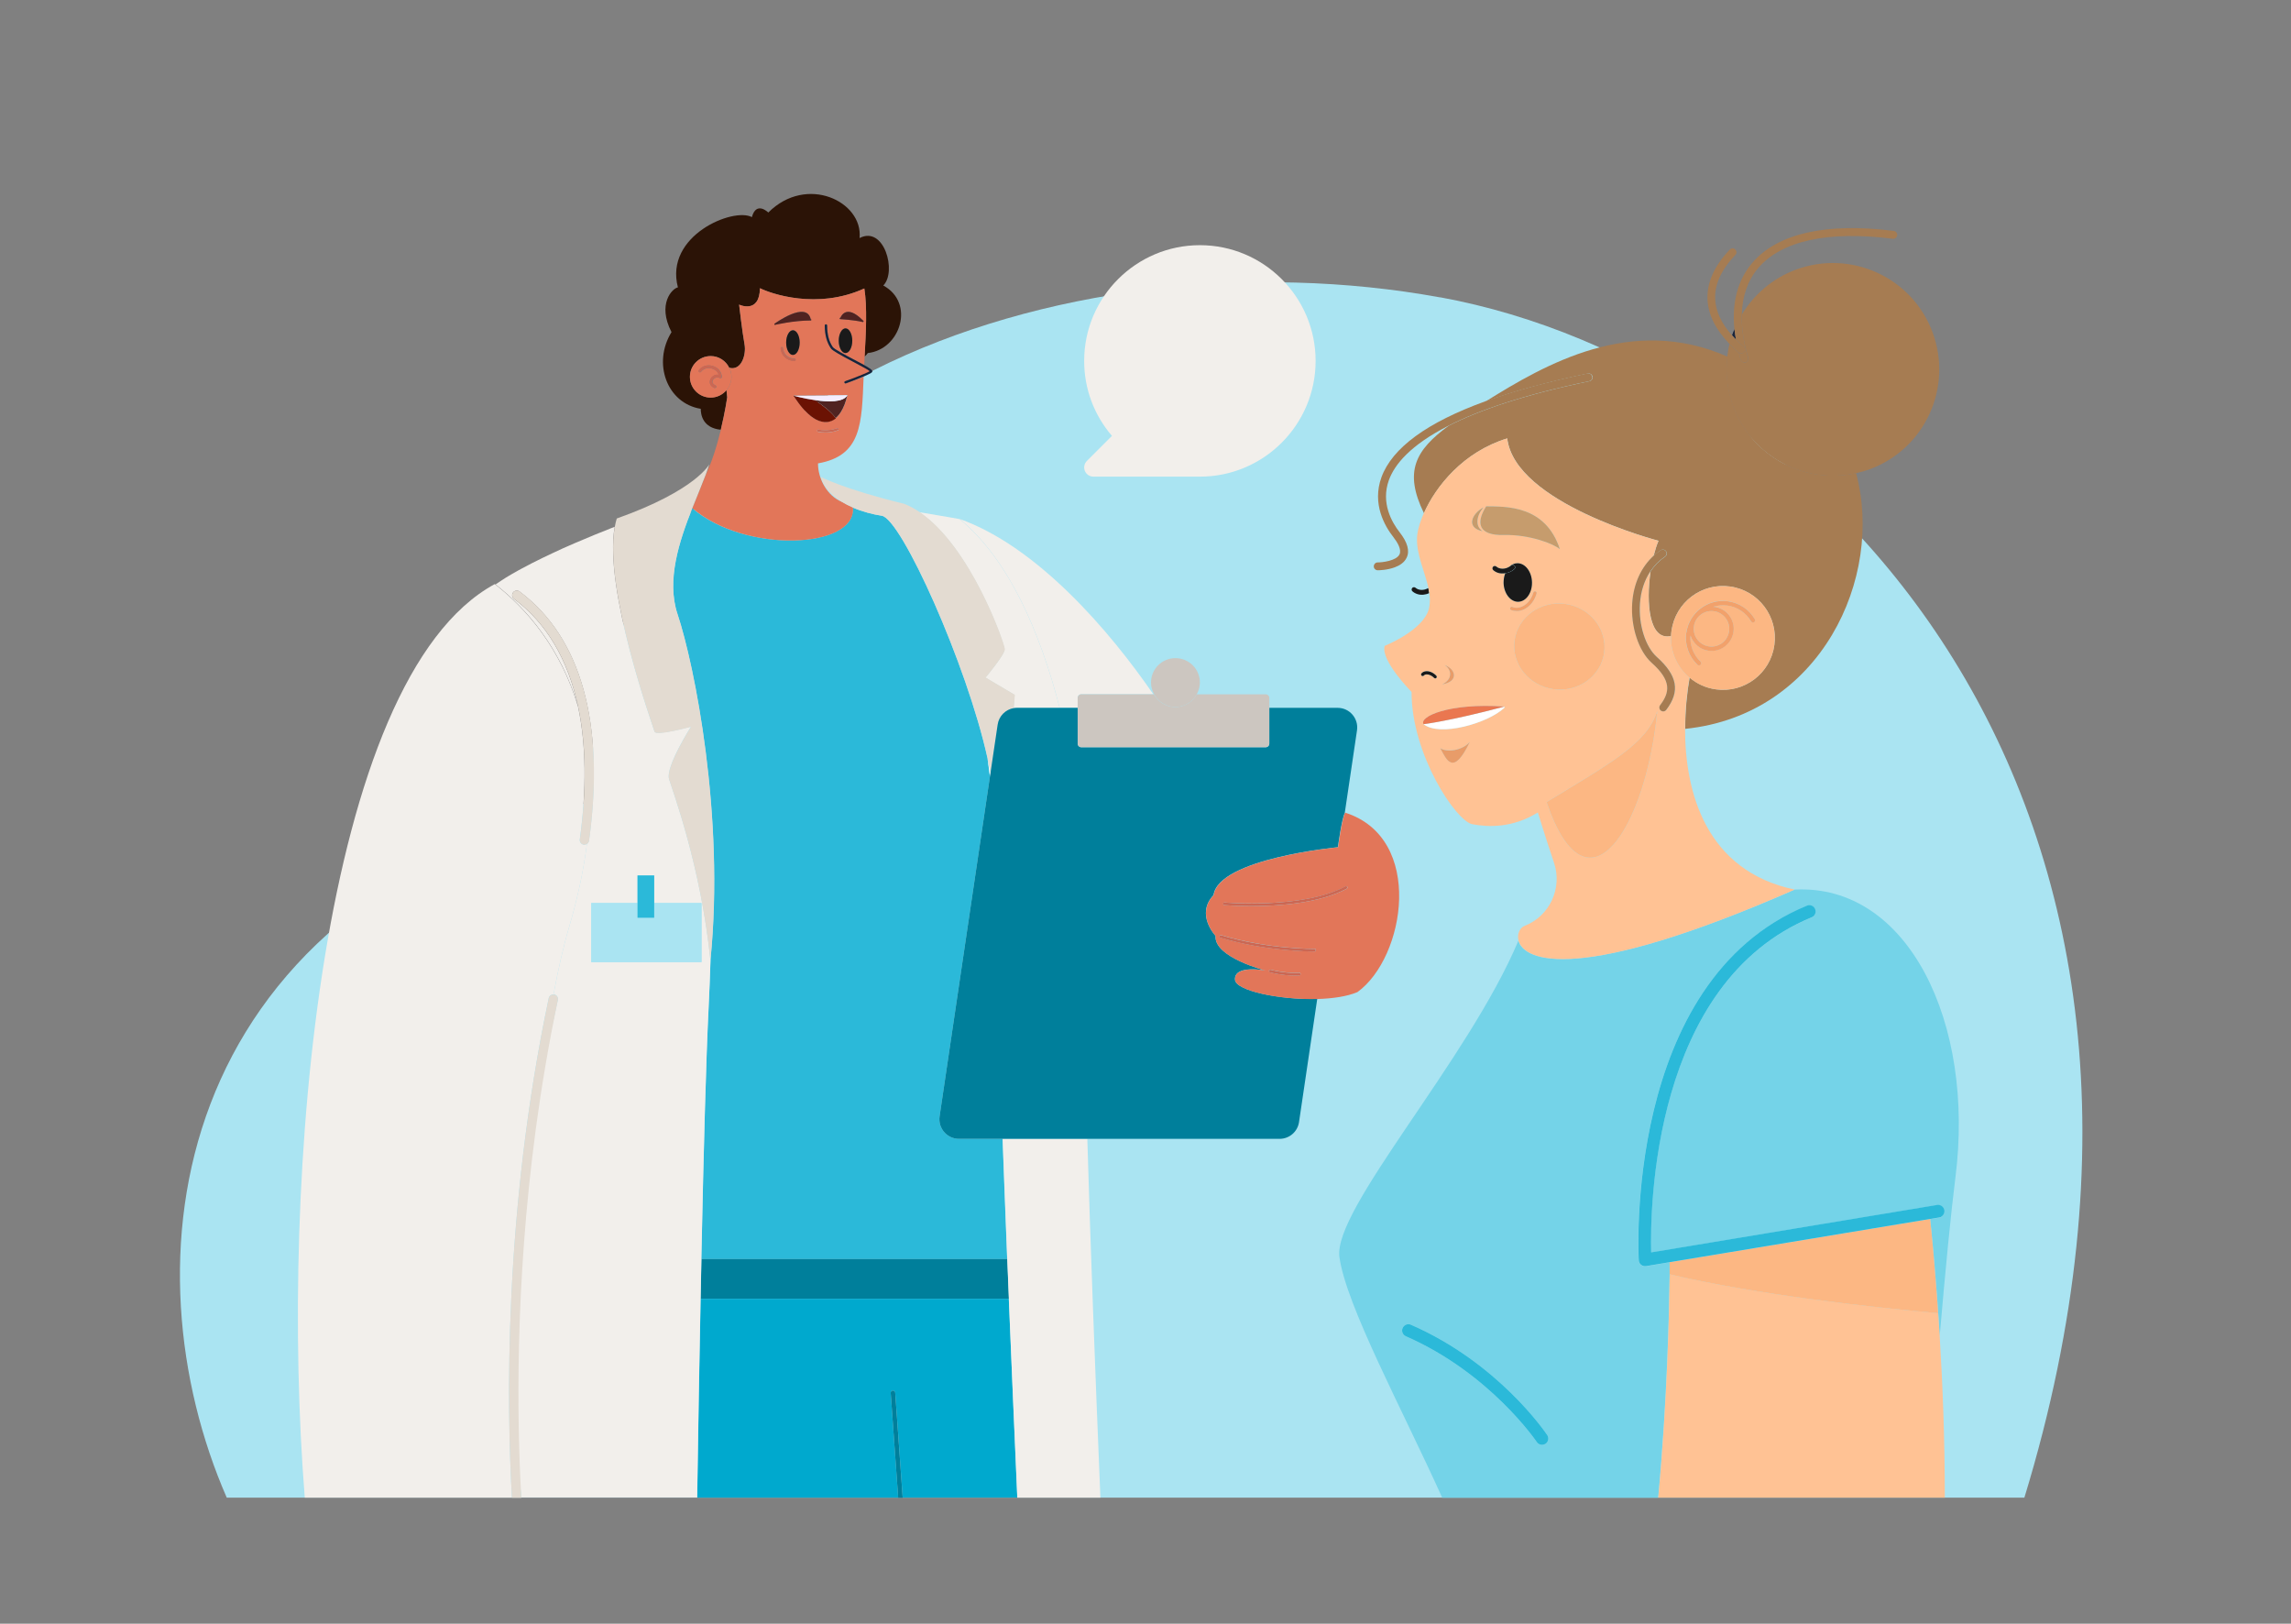 <?xml version="1.0" encoding="UTF-8"?>
<svg id="Layer_1" xmlns="http://www.w3.org/2000/svg" version="1.1" viewBox="0 0 254 180">
  <rect x="0" y="0" width="254" height="180" fill="#808080" stroke="none"/>
  <!-- Generator: Adobe Illustrator 29.6.1, SVG Export Plug-In . SVG Version: 2.1.1 Build 9)  -->
  <defs>
    <style>
      .st0 {
        fill: none;
      }

      .st1 {
        fill: #e3dbd1;
      }

      .st2 {
        fill: #f2efeb;
      }

      .st3 {
        fill: #fd6677;
      }

      .st4 {
        fill: #e89c69;
      }

      .st5 {
        fill: #a67c52;
      }

      .st6 {
        fill: #18243b;
      }

      .st7 {
        fill: #e27659;
      }

      .st8 {
        fill: #2bb9d9;
      }

      .st9 {
        fill: #502321;
      }

      .st10 {
        fill: #ea7750;
      }

      .st11 {
        fill: #f2a16b;
      }

      .st12 {
        fill: #74d3e8;
      }

      .st13 {
        fill: #00a9ce;
      }

      .st14 {
        fill: #cb6753;
      }

      .st15 {
        fill: #fff;
      }

      .st16 {
        fill: #007f9b;
      }

      .st17 {
        fill: #f5edff;
      }

      .st18 {
        fill: #ccc6c0;
      }

      .st19 {
        fill: #fcb783;
      }

      .st20 {
        fill: #c69c6d;
      }

      .st21 {
        fill: #aae4f2;
      }

      .st22 {
        fill: #6b1203;
      }

      .st23 {
        fill: #ffc294;
      }

      .st24 {
        fill: #1a1a1a;
      }

      .st25 {
        fill: #2b1306;
      }
    </style>
  </defs>
  <path class="st21" d="M159.67,32.97c-41.51-7.59-94.5,10.43-94.2,55.94-47.4,12.01-51.52,51.52-40.33,77.12h199.3c23.84-78.07-23.26-125.48-64.76-133.07h0Z"/>
  <g>
    <path class="st12" d="M213.99,135.13c.17,1.59.66,6.44,1.06,12.99.64-7.41,1.25-13.69,1.74-17.55,2.2-17.19-5.25-32.61-17.82-31.95-24.04,10.54-30,7.93-30.63,5.67-5.59,13.27-20.56,29.75-19.84,35.06.73,5.35,6.95,16.84,11.4,26.69h23.94c1.01-10.79,1.22-20.87,1.27-24.77h0c0-.59,0-1.04,0-1.33l-2.62.44c-.2.03-.4-.02-.55-.14-.16-.12-.25-.31-.26-.5-.02-.31-1.76-30.93,18.64-39.32.36-.15.77.02.91.38.15.36-.02.77-.38.91-17.69,7.27-17.92,32.4-17.8,37.15l31.7-5.26c.38-.06.74.19.81.58.04.26-.06.5-.25.66-.09.08-.2.13-.33.15l-.99.16v-.02ZM171.41,160.01s-.04.03-.06.04c-.32.22-.76.13-.97-.19-.05-.08-5.21-7.66-14.51-11.72-.35-.15-.52-.57-.36-.92.16-.35.57-.52.92-.36,9.67,4.22,14.89,11.9,15.11,12.23.2.3.14.7-.14.93h0Z"/>
    <path class="st5" d="M190.23,76.42c3.15.44,6.06-1.76,6.49-4.91.44-3.15-1.76-6.06-4.91-6.49-3.15-.44-6.06,1.76-6.49,4.91-.03.19-.04.39-.05.58-2.43.56-2.79-3.62-2.27-7.17.43-.64.96-1.19,1.6-1.62.2-.13.25-.4.12-.6-.13-.2-.4-.25-.6-.12-.28.19-.53.4-.78.62.16-.63.34-1.2.54-1.67,0,0-15.92-4.14-16.77-11.35-4.87,1.49-7.92,5.31-9.24,8.29-2.24-4.6-.97-6.97,2.74-9.69,3.38-1.72,8.35-3.44,15.61-4.94.23-.05.39-.28.34-.51-.05-.24-.28-.39-.51-.34-4.4.91-8.17,1.94-11.33,3.09,6.56-4.09,16.16-9.67,26.81-4.96-.22,1.81-.03,3.7.65,5.52,2.08,5.59,7.95,8.65,13.6,7.39,3.13,11.57-3.93,26.81-18.94,28.35,0-2.13.21-4.1.49-5.68.8.68,1.8,1.15,2.92,1.3h-.02Z"/>
    <path class="st24" d="M157.15,65.86c-.21-.06-.4-.17-.56-.31-.11-.1-.11-.26-.02-.37.1-.11.26-.11.37-.02.32.29.91.33,1.41.03.04.19.07.37.1.56-.42.2-.89.24-1.31.11h0Z"/>
    <path class="st23" d="M198.97,98.62c-9.87-2.09-12.15-10.82-12.15-17.83,0-2.13.21-4.1.49-5.68-1.32-1.11-2.12-2.8-2.05-4.61-2.43.56-2.79-3.62-2.27-7.17-.66.99-1.07,2.21-1.16,3.59-.16,2.35.61,4.78,1.87,5.91,2.29,2.05,2.61,3.81,1.05,5.86-.05.07-.12.12-.19.15-.13.05-.29.03-.41-.06-.19-.14-.23-.42-.08-.61,1.07-1.42,1.29-2.7-.94-4.69-1.45-1.3-2.34-4.02-2.16-6.62.15-2.15.98-3.97,2.36-5.24.16-.63.34-1.2.54-1.67,0,0-15.92-4.14-16.77-11.35-4.87,1.49-7.92,5.31-9.24,8.29-.48,1.08-.74,2.06-.76,2.77-.06,1.84.88,3.74,1.27,5.53.04.19.07.37.1.56.08.6.09,1.18-.05,1.74-.61,2.4-4.9,4.11-4.9,4.11-.5,1.59,2.98,5.11,2.98,5.11-.03,6.91,4.93,14.32,6.73,14.66,1.8.34,4.46.43,7.27-1.3,0,0,.84,2.75,1.79,5.57.96,2.84-.49,5.93-3.28,7.01-.49.19-.85.89-.65,1.63.63,2.26,6.59,4.88,30.63-5.67h-.02ZM167.43,67.4c.04-.1.15-.15.24-.11.36.14.78.11,1.17-.09.55-.28.97-.83,1.16-1.51.03-.1.13-.16.23-.13.1.03.16.13.13.23-.22.78-.71,1.42-1.35,1.74-.27.14-.55.21-.83.21-.22,0-.44-.03-.64-.11-.1-.04-.15-.15-.11-.24h0ZM166.88,63.55c-.26.04-.53.03-.77-.04-.21-.06-.4-.17-.56-.31-.11-.1-.11-.26-.02-.37.1-.11.26-.11.37-.02.32.29.93.33,1.43.02.25-.24.55-.39.88-.39.87-.02,1.6.92,1.63,2.1.03,1.18-.65,2.15-1.52,2.17s-1.6-.92-1.63-2.1c0-.38.06-.74.19-1.06h0ZM159.68,82.93c.69.49,2.42.29,3.27-.68-1.82,3.82-2.57,2.01-3.27.68ZM166.79,78.33c0,.05,0,.1-.02.15-1.83,1.71-7.15,3.23-8.94,1.8-.52-.81,2.78-2.38,8.96-1.95ZM159.24,75.15s-.06.04-.09.05c-.05,0-.11,0-.15-.05-.24-.25-.57-.4-.84-.39-.09,0-.22.03-.29.12-.06.07-.17.09-.25.03-.07-.06-.09-.17-.03-.25.12-.15.32-.24.55-.25.37-.02.8.18,1.1.5.07.07.06.18,0,.25h0ZM159.88,75.87c1.25-.58,1.04-1.69.27-2.15,1.28.45,1.61,1.85-.27,2.15ZM164.47,56.25c-.79.93-.96,2.09-.09,2.64-1.9-.39-1.2-1.94.09-2.64ZM172.94,60.88c-.68-.59-3.37-1.64-6.21-1.57-2.84.07-3.13-1.33-1.96-3.18,2.17.03,6.57-.15,8.17,4.75h0ZM177.85,72.36c-.36,2.61-2.88,4.42-5.62,4.04-2.74-.38-4.67-2.8-4.31-5.41.36-2.61,2.88-4.42,5.62-4.04,2.74.38,4.67,2.8,4.31,5.41ZM171.47,88.92c7.14-4.36,11.12-6.48,12.27-10.1-1.22,12.82-7.75,23.44-12.27,10.1Z"/>
    <path class="st24" d="M167.91,62.72c-.1-.11-.26-.12-.37-.02-.06.06-.14.08-.2.13.25-.24.55-.39.88-.39.87-.02,1.6.92,1.63,2.1s-.65,2.15-1.52,2.17-1.6-.92-1.63-2.1c0-.38.06-.74.19-1.06.36-.05.72-.2,1.01-.46.11-.1.12-.26.02-.37h-.01Z"/>
    <path class="st11" d="M167.67,67.29c.36.14.78.11,1.17-.09.55-.28.97-.83,1.16-1.51.03-.1.13-.16.23-.13.1.03.16.13.13.23-.22.78-.71,1.42-1.35,1.74-.27.14-.55.21-.83.21-.22,0-.44-.03-.64-.11-.1-.04-.15-.15-.11-.24.04-.1.15-.15.24-.11h0Z"/>
    <path class="st19" d="M172.23,76.4c-2.74-.38-4.67-2.8-4.31-5.41.36-2.61,2.88-4.42,5.62-4.04,2.74.38,4.67,2.8,4.31,5.41-.36,2.61-2.88,4.42-5.62,4.04Z"/>
    <path class="st19" d="M185.31,69.93c-.03.19-.04.39-.05.58-.07,1.81.73,3.5,2.05,4.61.8.68,1.8,1.15,2.92,1.3,3.15.44,6.06-1.76,6.49-4.91.44-3.15-1.76-6.06-4.91-6.49-3.15-.44-6.06,1.76-6.49,4.91h0ZM186.95,70.15c.31-2.24,2.38-3.81,4.62-3.5,1.25.17,2.34.9,2.98,1.99.07.12.03.26-.09.33s-.26.03-.33-.09c-.56-.96-1.52-1.6-2.63-1.76-.55-.08-1.09-.02-1.58.14h.16c1.34.19,2.28,1.43,2.1,2.77-.19,1.34-1.43,2.28-2.77,2.1-.97-.13-1.72-.82-2-1.69-.08,1.08.33,2.15,1.12,2.9.1.09.1.25,0,.34-.06.06-.13.08-.21.07-.05,0-.09-.03-.13-.06-.97-.91-1.43-2.24-1.25-3.55h0Z"/>
    <path class="st19" d="M190.02,67.76c1.08.15,1.83,1.15,1.68,2.22-.15,1.08-1.15,1.83-2.22,1.68-1.08-.15-1.83-1.15-1.68-2.22.15-1.08,1.15-1.83,2.22-1.68Z"/>
    <path class="st11" d="M186.95,70.15c-.18,1.31.29,2.64,1.25,3.55.04.04.08.06.13.06.08.01.15-.01.21-.07.09-.1.09-.25,0-.34-.8-.75-1.2-1.82-1.12-2.9.28.87,1.03,1.56,2,1.69,1.34.19,2.58-.76,2.77-2.1s-.76-2.58-2.1-2.77h-.16c.5-.16,1.03-.21,1.58-.14,1.1.15,2.06.79,2.63,1.76.07.12.22.15.33.09.12-.07.15-.22.09-.33-.64-1.09-1.73-1.82-2.98-1.99-2.24-.31-4.31,1.26-4.62,3.5h0ZM187.8,69.44c.15-1.08,1.15-1.83,2.22-1.68,1.08.15,1.83,1.15,1.68,2.22-.15,1.08-1.15,1.83-2.22,1.68-1.08-.15-1.83-1.15-1.68-2.22Z"/>
    <path class="st24" d="M166.11,63.51c-.21-.06-.4-.17-.56-.31-.11-.1-.11-.26-.02-.37.1-.11.26-.11.37-.02.32.29.93.33,1.43.02.07-.04.14-.07.2-.13.11-.1.27-.09.37.02.1.11.09.27-.02.37-.29.26-.65.41-1.01.46-.26.04-.53.03-.77-.04h.01Z"/>
    <path class="st20" d="M164.77,56.13c2.17.03,6.57-.15,8.17,4.75-.68-.59-3.37-1.64-6.21-1.57-2.84.07-3.13-1.33-1.96-3.18h0Z"/>
    <path class="st20" d="M164.38,58.89c-1.9-.39-1.2-1.94.09-2.64-.79.93-.96,2.09-.09,2.64Z"/>
    <path class="st19" d="M183.74,78.82c-1.22,12.82-7.75,23.44-12.27,10.1,7.14-4.36,11.12-6.48,12.27-10.1Z"/>
    <path class="st4" d="M162.95,82.26c-1.82,3.82-2.57,2.01-3.27.68.69.49,2.42.29,3.27-.68Z"/>
    <path class="st4" d="M159.88,75.87c1.25-.58,1.04-1.69.27-2.15,1.28.45,1.61,1.85-.27,2.15Z"/>
    <path class="st24" d="M159.15,75.2c-.05,0-.11,0-.15-.05-.24-.25-.57-.4-.84-.39-.09,0-.22.03-.29.12-.06.07-.17.09-.25.03-.07-.06-.09-.17-.03-.25.12-.15.32-.24.55-.25.37-.02.8.18,1.1.5.07.07.06.18,0,.25-.03.03-.06.04-.09.05h0Z"/>
    <path class="st6" d="M192.03,37.18c.08-.24.17-.46.27-.69.04.38.1.76.17,1.15-.15-.15-.3-.3-.43-.46h-.01Z"/>
    <path class="st5" d="M192.15,45.06c-.68-1.83-.87-3.71-.65-5.52.06-.47.13-.94.25-1.4.31.32.64.64,1,.95,0,0,.03,0,.04.02.07.26.12.51.2.77.07.23.31.36.54.29h.03c.21-.08.33-.31.26-.53-.52-1.73-.75-3.33-.7-4.78,1.33-2.2,3.38-3.99,5.97-4.96,6.1-2.27,12.9.83,15.17,6.94,2.27,6.1-.83,12.9-6.94,15.17-.52.19-1.04.33-1.56.45-5.66,1.26-11.52-1.8-13.6-7.39h0Z"/>
    <path class="st5" d="M193.55,40.16h-.03c-.23.07-.47-.06-.54-.29-.08-.26-.13-.51-.2-.77.12.08.27.11.4.06.07-.02.13-.07.18-.12.16-.18.13-.46-.05-.61-.31-.26-.59-.53-.85-.79-.07-.39-.13-.78-.17-1.15-.29-2.94.36-5.44,1.96-7.32,2.78-3.29,8.21-4.52,15.71-3.57.24.03.41.25.38.49s-.25.41-.49.38c-7.19-.91-12.36.22-14.94,3.27-1.15,1.36-1.74,3.1-1.8,5.13-.04,1.45.18,3.05.7,4.78.07.22-.05.45-.26.53v-.02Z"/>
    <path class="st5" d="M176.53,41.75c.05.24-.1.46-.34.51-7.26,1.5-12.23,3.22-15.61,4.94-4.2,2.14-5.95,4.27-6.59,6.01-.93,2.55.34,4.72,1.18,5.79.88,1.12,1.15,2.08.78,2.83-.25.53-.77.86-1.31,1.06-.83.31-1.73.33-1.89.33-.24,0-.44-.19-.44-.43s.19-.44.43-.44c.52,0,2.08-.18,2.42-.89.26-.54-.23-1.34-.68-1.92-.95-1.21-2.39-3.68-1.32-6.63,1.19-3.26,5.06-6.08,11.51-8.42,3.16-1.15,6.93-2.18,11.33-3.09.23-.05.47.1.51.34h.02Z"/>
    <path class="st5" d="M184.7,61.11c.13.2.08.47-.12.6-.64.43-1.17.98-1.6,1.62-.66.99-1.07,2.21-1.16,3.59-.16,2.35.61,4.78,1.87,5.91,2.29,2.05,2.61,3.81,1.05,5.86-.05.07-.12.12-.19.15-.13.05-.29.03-.41-.06-.19-.14-.23-.42-.08-.61,1.07-1.42,1.29-2.7-.94-4.69-1.45-1.3-2.34-4.02-2.16-6.62.15-2.15.98-3.97,2.36-5.24.24-.22.5-.44.78-.62.2-.13.47-.08.6.12h0Z"/>
    <path class="st5" d="M193.32,38.43c.18.16.2.43.05.61-.05.06-.11.1-.18.12-.13.05-.28.02-.4-.06,0,0-.03,0-.04-.02-.37-.31-.69-.63-1-.95-1.53-1.58-2.36-3.23-2.44-4.91-.09-1.87.74-3.74,2.47-5.55.17-.17.44-.18.61-.01s.18.44,0,.61c-1.56,1.63-2.31,3.28-2.23,4.91.07,1.34.69,2.68,1.86,3.99.14.15.28.3.43.46.26.27.54.53.85.79h0Z"/>
    <path class="st15" d="M166.77,78.48c-1.83,1.71-7.15,3.23-8.94,1.8,0,0,2.76-.3,8.96-1.95,0,.05,0,.1-.02.15Z"/>
    <path class="st8" d="M171.35,160.05c-.32.22-.76.13-.97-.19-.05-.08-5.21-7.66-14.51-11.72-.35-.15-.52-.57-.36-.92.16-.35.57-.52.92-.36,9.67,4.22,14.89,11.9,15.11,12.23.2.3.14.7-.14.93-.02,0-.04.03-.06.04h0Z"/>
    <path class="st23" d="M185.11,141.26c9.74,2.28,22.28,3.64,29.77,4.31-.36-5.25-.74-9.07-.89-10.44h0c.17,1.59.66,6.44,1.06,12.99.32,5.18.57,11.41.57,17.91h-31.77c1.01-10.79,1.22-20.87,1.27-24.77h-.01Z"/>
    <path class="st19" d="M185.12,139.93l28.87-4.79c.15,1.37.53,5.19.89,10.44-7.5-.67-20.04-2.03-29.77-4.31h0c0-.59,0-1.04,0-1.33h0Z"/>
    <path class="st8" d="M182.5,140.36c-.2.03-.4-.02-.55-.14-.16-.12-.25-.31-.26-.5-.02-.31-1.76-30.93,18.64-39.32.36-.15.77.02.91.38.15.36-.02.77-.38.91-17.69,7.27-17.92,32.4-17.8,37.15l31.7-5.26c.38-.06.74.19.81.58.04.26-.06.5-.25.66-.09.08-.2.13-.33.15l-.99.16h0l-28.87,4.79-2.62.44h0Z"/>
    <path class="st10" d="M166.79,78.33c-6.2,1.64-8.96,1.95-8.96,1.95-.52-.81,2.78-2.38,8.96-1.95Z"/>
  </g>
  <g>
    <path class="st0" d="M95.79,40.76c-.01.24-.02.48-.03.72.32-.14.57-.25.68-.32-.1-.09-.34-.23-.64-.4h-.01Z"/>
    <path class="st2" d="M117.48,78.47h2v-1.1c0-.23.18-.41.41-.41h7.97c-4.83-7.02-12.85-16.38-21.5-19.44,0,0,.01,0,.02,0,5.38,4.4,8.91,12.44,11.1,20.93h0Z"/>
    <path class="st3" d="M62.76,60.66c.34-.15.69-.3,1.03-.45-.34.15-.69.3-1.03.45Z"/>
    <path class="st3" d="M61.53,61.22c.31-.14.62-.28.93-.43-.31.14-.62.28-.93.43Z"/>
    <path class="st3" d="M63.97,60.13c1.28-.55,2.55-1.07,3.77-1.55-1.22.48-2.49,1-3.77,1.55Z"/>
    <path class="st8" d="M111.16,126.25h-4.84c-1.33,0-2.34-1.18-2.15-2.49l5.58-37.66c-.08-.67-.17-1.35-.27-2.03-2.27-10.35-9.55-26.57-11.73-26.9-1.01-.16-2.14-.45-3.2-.9.37,4.58-11.97,5.11-17.8.07-1.45,3.65-2.89,7.99-1.64,11.74,1.88,5.65,5.24,22.38,3.66,38.27-.05,1.76-.13,3.59-.22,5.49-.27,5.41-.54,15.54-.8,27.73h33.91c-.19-4.82-.37-9.31-.51-13.32h0Z"/>
    <path class="st3" d="M55.51,64.43c-.2.13-.39.26-.58.39h0c.19-.13.38-.26.58-.39Z"/>
    <path class="st3" d="M58.91,62.49c.38-.19.76-.38,1.15-.57-.39.19-.77.38-1.15.57Z"/>
    <path class="st3" d="M55.76,64.27c.23-.14.45-.28.69-.43-.24.14-.47.28-.69.43Z"/>
    <path class="st3" d="M60.14,61.87c.36-.18.72-.35,1.09-.52-.37.17-.73.35-1.09.52Z"/>
    <path class="st3" d="M56.8,63.64c.23-.13.46-.26.69-.39-.24.13-.47.26-.69.39Z"/>
    <path class="st3" d="M57.83,63.06c.27-.15.54-.29.82-.43-.28.14-.55.29-.82.43Z"/>
    <path class="st3" d="M68.15,58.42c-.12.05-.24.1-.37.14.12-.05.24-.09.36-.14h.01Z"/>
    <path class="st3" d="M106.37,57.52s.01,0,.02,0c0,0-.01,0-.02,0,0,0-2.04-.37-4.44-.76h0c2.4.39,4.44.76,4.44.76Z"/>
    <path class="st16" d="M111.68,139.57h-33.91c-.03,1.44-.06,2.91-.09,4.41h34.18c-.06-1.5-.12-2.97-.18-4.41Z"/>
    <path class="st13" d="M111.86,143.98h-34.18c-.14,6.97-.26,14.46-.38,22.05h22.28l-.83-11.62c0-.14.09-.26.23-.27.14,0,.26.09.27.23l.83,11.65h12.7c-.33-7.58-.65-15.08-.94-22.05h.02Z"/>
    <path class="st16" d="M99.25,154.38c0-.14-.13-.24-.27-.23-.14,0-.24.13-.23.27l.83,11.62h.5l-.83-11.65h0Z"/>
    <path class="st2" d="M111.16,126.25c.15,4.01.32,8.5.51,13.32.06,1.44.12,2.91.18,4.41.28,6.97.6,14.47.94,22.05h9.21c-.59-14.3-1.13-28.65-1.45-39.78h-9.39Z"/>
    <path class="st15" d="M109.82,85.72c-.09-.53-.21-1.08-.33-1.64.1.68.19,1.35.27,2.03,0,0,.06-.39.06-.39Z"/>
    <path class="st2" d="M117.48,78.47c-2.19-8.49-5.71-16.54-11.1-20.93,0,0-.01,0-.02,0,0,0-2.04-.37-4.44-.76,5.73,3.87,9.45,14.64,9.45,15.2,0,.61-2.13,3.14-2.13,3.14l3.24,1.92s-.03.57-.12,1.48c.12-.02.25-.03.38-.03h4.74Z"/>
    <path class="st2" d="M64.09,78.35c-1.11-5.22-3.49-9.26-7.1-11.95-.23-.17-.28-.5-.11-.72.17-.23.5-.28.72-.11,6.83,5.09,9.49,14.64,7.7,27.63-.02.15-.11.28-.23.35-.36,2.83-.99,5.89-1.96,9.18-.66,2.22-1.23,4.76-1.74,7.51h.08c.28.06.46.33.4.61-1.03,4.87-2.27,9.75-2.89,14.35-2.52,15.57-2.52,30.79-1.2,40.27,0,.18.02.36.03.54h19.5c.11-7.59.24-15.08.38-22.05.03-1.5.06-2.97.09-4.41.25-12.19.53-22.32.8-27.73.09-1.9.17-3.73.22-5.49,0,.05,0,.1-.01.15-1.08-10.53-4.19-18.77-4.59-20.12-.41-1.35,2.43-5.81,2.43-5.81,0,0-3.92,1.08-4.05.54-.13-.52-5.66-15.78-4.41-22.69-.12.05-.24.09-.36.14-.02,0-.03,0-.05.02-1.22.48-2.5,1-3.77,1.55-.06.02-.11.05-.17.07-.34.15-.69.3-1.03.45-.1.04-.2.09-.3.13-.31.14-.62.28-.93.43-.1.05-.2.09-.3.14-.37.17-.73.35-1.09.52-.03,0-.06.03-.08.04-.39.19-.77.38-1.15.57-.09.05-.17.09-.26.14-.28.14-.55.29-.82.43-.12.06-.23.13-.35.19-.24.13-.47.26-.69.39-.11.07-.23.13-.34.2-.24.14-.47.28-.69.43-.08.05-.17.1-.25.16-.2.13-.39.26-.58.39,3.46,2.7,7.21,7.03,9.16,13.54v.02ZM70.68,97.05h1.86v3.06h5.24v6.55h-12.23v-6.55h5.13v-3.06Z"/>
    <path class="st2" d="M56.76,166.03c-.56-9.82-.96-31.51,4.08-55.39.05-.25.28-.41.53-.4.51-2.75,1.08-5.29,1.74-7.51.97-3.3,1.61-6.35,1.96-9.18-.08.05-.18.09-.28.09h-.07c-.28-.04-.48-.3-.44-.58.77-5.6.7-10.53-.19-14.71-1.95-6.51-5.7-10.83-9.16-13.54h0s-.05-.04-.07-.06c-19.33,10.47-23.89,65.93-21.07,101.28h22.97Z"/>
    <path class="st25" d="M80.54,43.25c-.42.5-1.04.82-1.75.82-1.27,0-2.3-1.03-2.3-2.3s1.03-2.3,2.3-2.3c.91,0,1.69.53,2.06,1.3,1.32.37,1.9-1.42,1.69-2.6-.25-1.35-.6-4.4-.6-4.4,0,0,2.26,1.08,2.31-1.82,1.18.59,6.34,2.42,11.57.03.34,2.11.18,4.85.03,7.56.16-.15.29-.28.36-.4,3.64-.4,5.26-5.57,1.72-7.49,1.52-1.52.1-6.68-2.63-5.26.4-4.05-5.87-7.08-10.12-2.83,0,0-1.32-1.32-1.82.51-2.02-1.11-9.72,2.02-8.2,7.79-.61.1-2.33,1.82-.71,4.96-2.13,3.44-.51,7.89,3.24,8.5,0,.65.22,2.12,2.22,2.32.48-2.01.71-3.59.71-3.59l-.08-.79h0Z"/>
    <path class="st7" d="M76.77,56.34c5.84,5.05,18.17,4.52,17.8-.07-.44-.19-.87-.41-1.27-.65-1.56-.65-2.61-2.48-2.61-4.25,4.84-.85,4.85-4.39,5.06-9.62-.65.28-1.48.58-1.95.75h0c-.07.02-.14,0-.16-.08-.02-.07.01-.14.08-.16.73-.26,2.31-.69,2.72-1.11-.26-.22-.38-.31-.64-.4-.37-.21-.82-.45-1.23-.66-1.36-.72-2.26-1.21-2.44-1.47-.45-.66-.68-1.49-.68-2.54,0-.07.06-.13.13-.13s.13.06.13.13c0,1,.21,1.78.63,2.4.16.23,1.37.87,2.35,1.39.48.25.84.45,1.12.6,0-.12.01-.24.02-.36.01-.19.02-.38.03-.57.15-2.72.3-5.45-.03-7.56-5.23,2.39-10.39.57-11.57-.03-.05,2.9-2.31,1.82-2.31,1.82,0,0,.35,3.05.6,4.4.22,1.18-.37,2.97-1.69,2.6.15.3.24.64.24,1,0,.57-.21,1.08-.55,1.48l.08.79s-.22,1.59-.71,3.59c-.39,1.61-.94,3.48-1.69,5.03-.4,1.09-.93,2.33-1.47,3.68h.01ZM93.18,35.22s.57-1.66,2.51.32c.03.03.07.05.06.1,0,.04-.04.06-.08.06h-.02c-1-.24-2.47-.32-2.48-.32-.05,0-.08-.04-.08-.09s.04-.08.09-.08h0ZM93.74,36.41c.41,0,.75.61.75,1.37s-.34,1.37-.75,1.37-.75-.61-.75-1.37.34-1.37.75-1.37ZM92.89,47.71c-.5.18-.98.24-1.37.24-.47,0-.8-.08-.83-.08-.07-.02-.11-.09-.09-.15.02-.07.09-.11.15-.09.01,0,1.02.24,2.05-.15.07-.02.14,0,.16.08.02.07,0,.14-.08.16h0ZM93.95,43.83c-.35,1.5-.96,2.44-1.72,2.8-.04.02-.07.03-.11.04-.13.05-.26.08-.4.1-.03,0-.06,0-.09,0-.17,0-.34,0-.51-.04-.03,0-.06-.02-.08-.02-.15-.04-.3-.09-.45-.16-.05-.02-.1-.05-.15-.07-.16-.08-.32-.19-.48-.31-.03-.02-.05-.04-.08-.06-.19-.15-.37-.32-.56-.51-.05-.05-.1-.11-.15-.16-.15-.16-.29-.33-.44-.52-.06-.07-.11-.14-.17-.22-.19-.25-.38-.53-.57-.83v-.02h-.01l5.96-.04h.01ZM87.91,39.34c-.41,0-.75-.61-.75-1.37s.34-1.37.75-1.37.75.61.75,1.37-.34,1.37-.75,1.37ZM88.09,39.75c.07,0,.13.05.13.12s-.05.13-.12.13h-.05c-.8,0-1.45-.6-1.5-1.4,0-.07.05-.13.12-.14.07,0,.13.05.14.12.04.67.61,1.18,1.29,1.16h0ZM85.91,35.85s3.49-2.54,3.97-.49c.01.04.08.04.08.08s-.04.08-.08.08c-1.9,0-3.91.48-3.93.48h-.02s-.07-.03-.08-.06c-.01-.04.02-.09.06-.1h0Z"/>
    <path class="st24" d="M93.74,39.14c.41,0,.75-.61.75-1.37s-.34-1.37-.75-1.37-.75.61-.75,1.37.34,1.37.75,1.37Z"/>
    <path class="st24" d="M87.91,36.61c-.41,0-.75.61-.75,1.37s.34,1.37.75,1.37.75-.61.75-1.37-.34-1.37-.75-1.37Z"/>
    <path class="st14" d="M86.66,38.48c-.07,0-.12.07-.12.14.05.79.71,1.4,1.5,1.4h.05c.07,0,.13-.06.12-.13,0-.07-.06-.13-.13-.12-.68.03-1.25-.48-1.29-1.16,0-.07-.06-.12-.14-.12h0Z"/>
    <path class="st6" d="M94.68,39.87c-.98-.52-2.19-1.16-2.35-1.39-.42-.61-.63-1.4-.63-2.4,0-.07-.06-.13-.13-.13s-.13.06-.13.13c0,1.05.23,1.88.68,2.54.18.26,1.08.75,2.44,1.47.41.22.86.46,1.23.66.3.17.54.31.64.4-.11.07-.35.18-.68.32-.55.23-1.31.53-2.05.79-.07.02-.1.1-.08.16.02.07.09.1.16.08h0c.47-.17,1.29-.47,1.95-.75.49-.21.89-.4.96-.5.02-.03.03-.09.02-.13-.03-.13-.26-.29-.92-.66-.29-.16-.65-.35-1.12-.6h0Z"/>
    <path class="st14" d="M92.8,47.47c-1.03.38-2.04.15-2.05.15-.07-.02-.14.03-.15.09-.02.07.03.14.09.15.02,0,.35.08.83.08.39,0,.88-.05,1.37-.24.07-.02.1-.1.08-.16-.02-.07-.1-.1-.16-.08h0Z"/>
    <path class="st7" d="M78.79,39.48c-1.27,0-2.3,1.03-2.3,2.3s1.03,2.3,2.3,2.3c.7,0,1.33-.32,1.75-.82.34-.4.55-.91.55-1.48,0-.36-.09-.7-.24-1-.37-.77-1.15-1.3-2.06-1.3ZM79.95,41.91s-.11.03-.15,0c-.18-.1-.39-.09-.56.02-.16.1-.25.28-.24.43s.13.28.33.37c.08.03.11.12.08.2-.02.06-.08.09-.14.09-.02,0-.04,0-.06,0-.41-.18-.5-.47-.51-.62-.02-.27.12-.55.38-.72.18-.12.4-.16.61-.13-.11-.37-.43-.59-.73-.68-.36-.11-.9-.09-1.23.35-.05.07-.15.08-.21.03-.07-.05-.08-.15-.03-.21.35-.46.96-.65,1.56-.46.58.18.96.64.99,1.2,0,.06-.02.11-.07.14h-.02Z"/>
    <path class="st14" d="M79.03,40.57c-.6-.19-1.22,0-1.56.46-.05.07-.04.16.03.21s.16.04.21-.03c.32-.44.86-.46,1.23-.35.3.09.62.31.73.68-.21-.04-.42,0-.61.13-.25.17-.4.45-.38.72.01.16.1.44.51.62.02,0,.04,0,.06,0,.06,0,.12-.03.14-.09.03-.08,0-.17-.08-.2-.2-.09-.32-.21-.33-.37s.08-.33.24-.43c.17-.11.37-.12.56-.02.05.03.11.02.15,0,.05-.03.07-.08.07-.14-.03-.56-.4-1.02-.99-1.2h.02Z"/>
    <path class="st9" d="M85.95,36.01s2.03-.48,3.93-.48c.05,0,.08-.04.08-.08s-.07-.04-.08-.08c-.48-2.05-3.95.48-3.97.49-.04,0-.07.06-.06.1,0,.04.04.06.08.06h.02Z"/>
    <path class="st9" d="M93.17,35.38s1.48.08,2.48.32h.02s.07-.03.08-.06c.01-.04-.03-.07-.06-.1-1.94-1.98-2.5-.32-2.51-.32-.05,0-.08.03-.09.08,0,.05.03.08.08.09h0Z"/>
    <path class="st6" d="M89.88,46.13c-.19-.15-.37-.32-.56-.51.19.19.38.37.56.51Z"/>
    <path class="st9" d="M90.35,44.36c.75.49,1.78,1.23,2.31,2-.14.12-.28.2-.44.27.76-.36,1.38-1.3,1.72-2.8-.47.79-2.15.74-3.6.53h.01Z"/>
    <path class="st6" d="M91.63,46.79c-.17,0-.34,0-.51-.04.18.04.35.05.51.04Z"/>
    <path class="st6" d="M92.12,46.67c-.13.05-.26.08-.4.1.14-.02.27-.05.4-.1Z"/>
    <path class="st6" d="M90.44,46.49c-.16-.08-.32-.19-.48-.31.16.12.32.22.48.31Z"/>
    <path class="st6" d="M91.04,46.73c-.15-.04-.3-.09-.45-.16.15.07.3.13.45.16Z"/>
    <path class="st6" d="M89.17,45.45c-.15-.16-.29-.33-.44-.52.15.19.29.36.44.52Z"/>
    <path class="st6" d="M88,43.89c.19.3.38.57.57.83-.19-.25-.38-.53-.57-.83Z"/>
    <polygon class="st6" points="87.99 43.87 87.99 43.87 87.99 43.87 87.99 43.87"/>
    <path class="st22" d="M90.35,44.36c-1.26-.18-2.36-.49-2.36-.49h0v.02c.2.3.39.57.58.83.06.08.11.15.17.22.15.19.29.36.44.52.05.05.1.11.15.16.19.19.38.37.56.51.03.02.05.04.08.06.16.12.32.22.48.31.05.03.1.05.15.07.15.07.3.13.45.16.03,0,.06.02.08.02.18.04.35.05.51.04.03,0,.06,0,.09,0,.14-.02.27-.05.4-.1.04,0,.07-.03.11-.04.15-.07.3-.16.44-.27-.54-.76-1.56-1.51-2.31-2h-.02Z"/>
    <path class="st17" d="M87.99,43.87s1.1.31,2.36.49c1.45.21,3.13.26,3.6-.53l-5.96.04h0Z"/>
    <polygon class="st21" points="65.55 106.66 77.77 106.66 77.77 100.11 72.53 100.11 72.53 101.74 70.68 101.74 70.68 100.11 65.55 100.11 65.55 106.66"/>
    <polygon class="st8" points="72.53 101.74 72.53 100.11 72.53 97.05 70.68 97.05 70.68 100.11 70.68 101.74 72.53 101.74"/>
    <path class="st1" d="M65.31,93.2c1.79-12.99-.87-22.54-7.7-27.63-.23-.17-.55-.12-.72.11-.17.23-.12.55.11.72,3.61,2.69,5.99,6.73,7.1,11.95.89,4.18.96,9.11.19,14.71-.04.28.16.54.44.58h.07c.1,0,.2-.04.28-.09.12-.08.21-.2.23-.35Z"/>
    <path class="st1" d="M59.41,125.11c.62-4.6,1.42-9.38,2.44-14.24.06-.28-.12-.55-.4-.61h-.08c-.25-.01-.48.15-.53.4-5.04,23.88-4.65,45.56-4.08,55.39h1.04c0-.18-.02-.36-.03-.54-.43-7.9-.71-22.88,1.64-40.39h0Z"/>
    <path class="st1" d="M72.56,81.11c.14.54,4.05-.54,4.05-.54,0,0-2.84,4.46-2.43,5.81.41,1.35,3.51,9.59,4.59,20.12,0-.05,0-.1.01-.15,1.58-15.89-1.77-32.62-3.66-38.27-1.25-3.75.19-8.1,1.64-11.74.53-1.34,1.06-2.59,1.47-3.68.16-.42.3-.83.41-1.19,0,0-1.49,2.9-10.26,6.01-.09.29-.16.61-.22.94h0c-1.25,6.91,4.28,22.18,4.41,22.69h-.01Z"/>
    <path class="st1" d="M94.57,56.28c1.05.45,2.19.75,3.2.9,2.18.34,9.45,16.55,11.73,26.9.12.56.24,1.12.33,1.64l.8-5.39c.14-.94.86-1.66,1.77-1.82.08-.91.12-1.48.12-1.48l-3.24-1.92s2.13-2.53,2.13-3.14c0-.55-3.72-11.32-9.45-15.2h0c-.55-.37-1.11-.68-1.69-.91-6.68-1.62-9.27-2.99-9.27-2.99.3,1.15,1.19,2.06,2.32,2.75.4.24.83.46,1.27.65h-.02Z"/>
    <path class="st16" d="M140.32,82.84h-20.43c-.23,0-.41-.18-.41-.41v-3.96h-6.72c-.13,0-.26.01-.38.03-.9.16-1.63.88-1.77,1.82l-.8,5.39-.06.39-5.58,37.66c-.19,1.31.82,2.49,2.15,2.49h35.55c1.08,0,1.99-.79,2.15-1.85l2.02-13.66c-4.21.11-9.04-.92-9.12-2.13-.11-1.7,3.39-1.02,3.39-1.02,0,0-5.76-1.47-5.54-3.84,0,0-2.26-2.37-.23-4.52.57-4.07,13.79-5.31,13.79-5.31,0,0,.42-3.16.76-3.78l1.36-9.18c.19-1.31-.82-2.49-2.15-2.49h-7.58v3.96c0,.23-.18.41-.41.41h0Z"/>
    <path class="st18" d="M119.48,77.38v5.05c0,.23.18.41.41.41h20.43c.23,0,.41-.18.41-.41v-5.05c0-.23-.18-.41-.41-.41h-7.64c-.46.84-1.34,1.41-2.37,1.41s-1.91-.57-2.37-1.41h-8.05c-.23,0-.41.18-.41.41Z"/>
    <path class="st18" d="M130.31,78.38c1.02,0,1.91-.57,2.37-1.41.21-.39.35-.83.35-1.3,0-1.5-1.21-2.71-2.71-2.71s-2.71,1.21-2.71,2.71c0,.47.13.91.35,1.3.46.84,1.34,1.41,2.37,1.41h-.02Z"/>
    <path class="st7" d="M134.55,99.24c-2.03,2.15.23,4.52.23,4.52-.23,2.37,5.54,3.84,5.54,3.84,0,0-3.5-.68-3.39,1.02.08,1.21,4.91,2.24,9.12,2.13,1.7-.05,3.3-.28,4.45-.77,5.31-3.84,7.46-17.07-1.36-19.89,0,.01-.02.04-.03.06-.33.62-.76,3.78-.76,3.78,0,0-13.23,1.24-13.79,5.31h0ZM144.06,108.14s-.18.01-.45.01c-.56,0-1.59-.05-2.81-.36-.08-.02-.12-.1-.11-.18.02-.08.1-.12.18-.11,1.76.44,3.16.34,3.17.34.08,0,.15.05.16.13,0,.08-.05.15-.13.16h0ZM145.75,105.48h-.05c-.54,0-5.4-.04-10.39-1.53-.08-.02-.12-.1-.1-.18.02-.08.1-.12.18-.1,5.23,1.56,10.31,1.52,10.36,1.52.09,0,.15.06.15.14s-.06.15-.14.15h0ZM149.18,98.26c.07-.04.16-.01.2.06s0,.16-.06.2c-3.05,1.63-7.6,1.93-10.58,1.93-1.76,0-2.97-.11-3-.11-.08,0-.14-.08-.13-.16s.08-.14.16-.13c.09,0,8.66.76,13.43-1.79h-.02Z"/>
    <path class="st14" d="M135.75,100.05c-.08,0-.15.05-.16.13s.05.15.13.16c.03,0,1.24.11,3,.11,2.98,0,7.54-.3,10.58-1.93.07-.04.1-.13.06-.2-.04-.07-.13-.1-.2-.06-4.77,2.55-13.34,1.8-13.43,1.79h.02Z"/>
    <path class="st14" d="M145.74,105.2c-.05,0-5.13.04-10.36-1.52-.08-.02-.16.02-.18.1-.02.08.02.16.1.18,5,1.49,9.86,1.53,10.39,1.53h.05c.08,0,.14-.07.14-.15s-.05-.14-.15-.14h0Z"/>
    <path class="st14" d="M144.04,107.85s-1.41.11-3.17-.34c-.08-.02-.16.03-.18.11-.02.08.03.16.11.18,1.22.3,2.25.36,2.81.36.27,0,.44-.01.45-.01.08,0,.14-.08.13-.16,0-.08-.08-.14-.16-.13h0Z"/>
  </g>
  <path class="st2" d="M133.03,27.18c-7.07,0-12.83,5.75-12.83,12.83,0,3.08,1.09,5.99,3.08,8.31l-2.78,2.78c-.29.29-.38.73-.22,1.11.16.38.53.63.94.63h11.81c7.07,0,12.83-5.75,12.83-12.83s-5.75-12.83-12.83-12.83Z"/>
</svg>